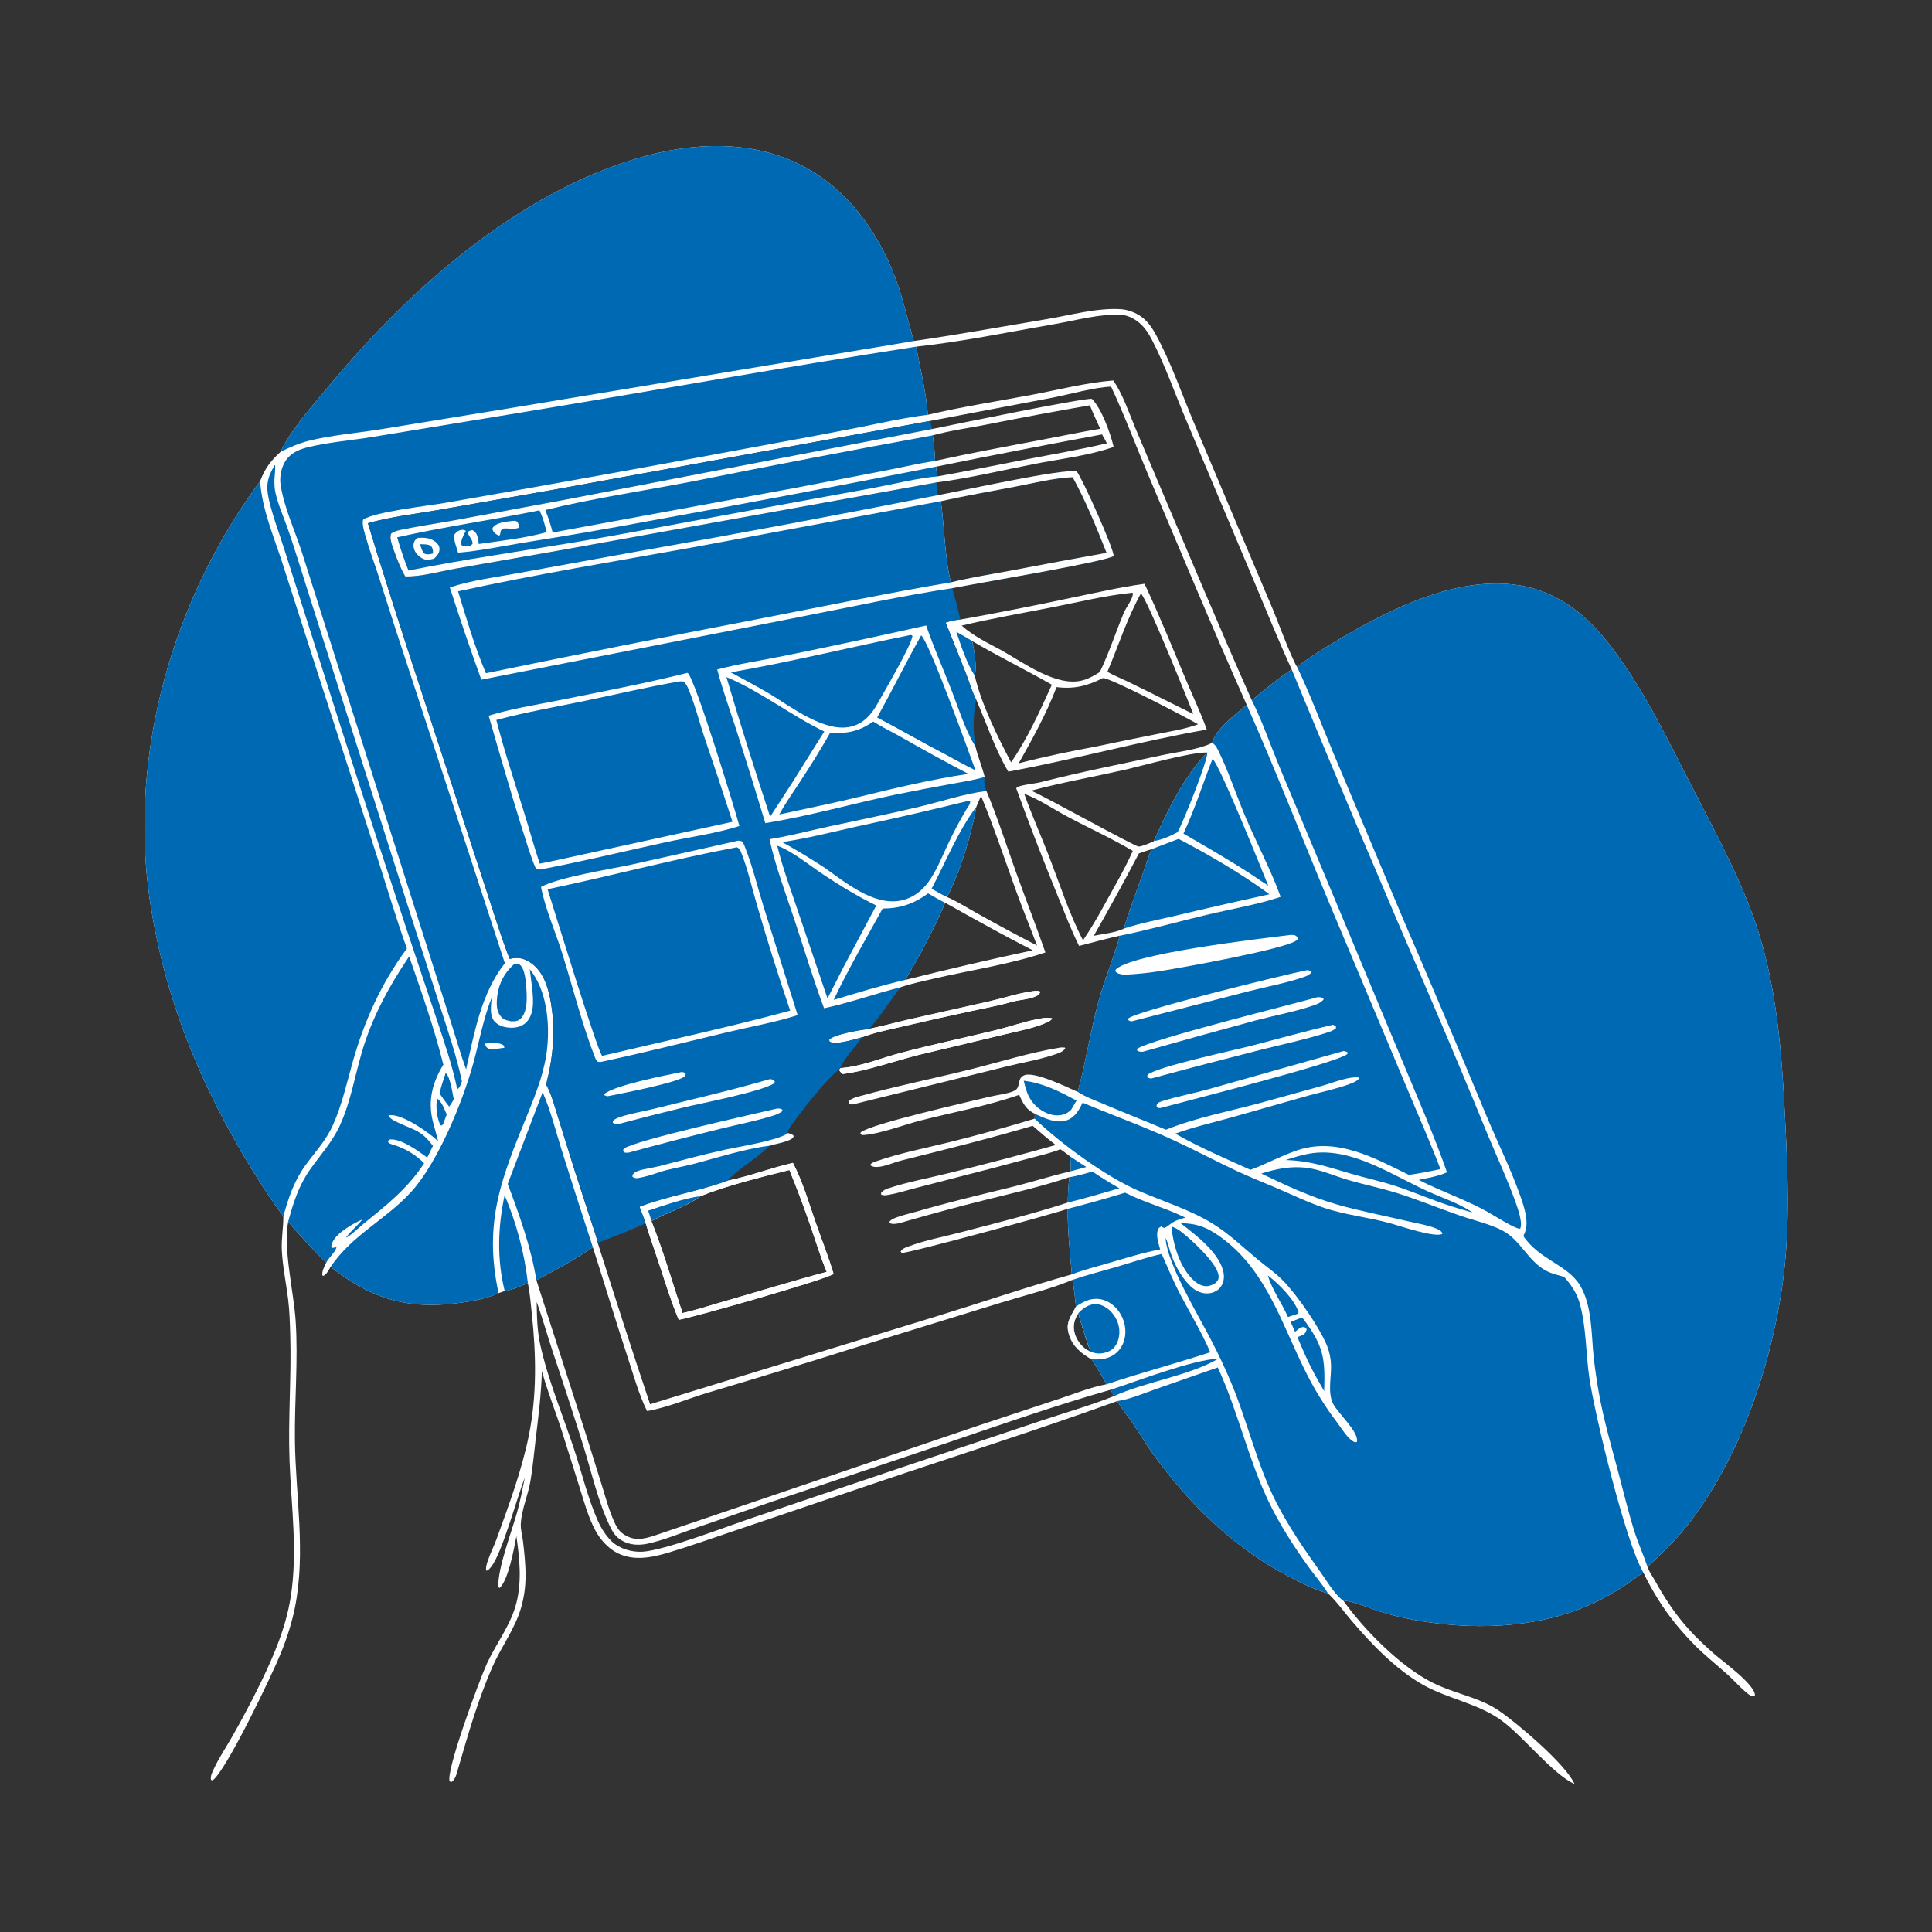 <?xml version="1.0" encoding="utf-8" ?>
<svg xmlns="http://www.w3.org/2000/svg" xmlns:xlink="http://www.w3.org/1999/xlink" width="1024" height="1024">
	<rect width="100%" height="100%" fill="#333333" stroke="none"/>
	<path fill="white" d="M148.68 239.527Q149.189 238.399 149.773 237.308C156.237 225.228 166.503 214.017 175.262 203.514C217.14 153.299 273.655 102.97 337.603 83.961C366.878 75.259 399.384 73.683 426.932 88.765C451.328 102.121 467.475 126.088 476.214 151.997C479.387 161.403 481.532 171.226 484.336 180.763C507.958 177.337 531.528 173.052 555.071 169.097C567.472 167.013 581.588 163.063 594.122 163.888C597.911 164.137 601.965 165.696 605.021 167.931C609.074 170.896 611.616 175.308 613.885 179.683C621.495 194.357 626.973 210.328 633.428 225.548L674.596 322.877C676.964 328.484 684.762 349.549 687.495 353.498C695.027 347.599 703.503 342.5 711.747 337.66C738.165 322.148 770.965 306.167 802.355 309.82C823.409 312.27 839.53 324.403 852.346 340.702C869.5 362.519 882.027 388.096 894.587 412.722C906.337 435.761 919.081 458.833 928.247 483.051C941.834 518.954 944.382 557.693 946.277 595.683C947.616 622.514 948.655 649.413 945.347 676.146C939.692 721.837 922.388 773.505 893.303 809.78C887.24 817.342 880.174 823.795 873.216 830.495C873.275 830.671 873.326 830.85 873.393 831.022C874.297 833.331 875.898 835.516 877.106 837.688C882.388 847.184 887.997 855.742 895.337 863.822C899.462 868.363 903.954 872.538 908.548 876.597C912.805 880.359 930.398 892.98 930.146 898.607L929.555 899.13C928.19 898.994 927.338 898.447 926.285 897.619C922.57 894.698 919.361 890.929 915.852 887.736C910.049 882.458 903.817 877.574 898.285 872.011Q893.114 866.764 888.441 861.07C881.455 852.569 875.783 843.303 870.971 833.426C862.778 839.482 854.468 845.03 845.222 849.401C817.664 862.43 785.434 864.093 755.632 859.606C747.513 858.383 739.606 856.711 731.767 854.24C725.389 852.23 718.557 849.097 711.92 848.273C723.004 863.86 742.356 883.468 759.455 891.945C767.399 895.884 775.968 898.031 784.167 901.315C787.775 902.76 791.155 904.462 794.376 906.646C804.316 913.387 830.115 935.324 834.555 945.601C822.979 940.273 807.744 920.764 796.246 912.197C783.511 902.709 767.262 900.527 753.636 892.646C739.393 884.408 726.94 871.434 716.325 858.968C712.38 854.334 708.702 849.111 704.291 844.913C704.172 844.799 704.05 844.689 703.93 844.576C696.432 842.412 689.273 838.799 682.377 835.182C653.361 819.963 629.513 796.315 610.55 769.84C607.234 765.21 604.349 760.355 601.214 755.612C598.307 751.214 594.859 747.15 592.18 742.61C549.701 757.97 506.582 771.599 463.791 786.074L388.817 811.488C377.491 815.278 366.198 819.322 354.768 822.772C345.515 825.564 335.364 827.715 326.409 822.688C321.896 820.154 318.074 815.813 315.618 811.284C311.722 804.099 309.534 795.777 307.08 788.003L297.92 758.944C294.506 748.218 290.173 737.581 287.223 726.758C286.867 738.764 285.394 750.472 283.969 762.382C283.08 769.807 282.419 777.365 281.185 784.738C279.905 792.389 276.525 799.748 276.038 807.52C275.842 810.633 276.844 813.891 277.208 816.982C277.922 823.046 278.604 829.443 278.547 835.549Q278.536 839.82 277.923 844.047Q277.311 848.274 276.11 852.373C272.835 863.496 265.606 872.939 260.978 883.487C253.352 900.87 248.178 918.98 242.889 937.157C242.207 939.5 241.469 943.266 239.208 944.519L238.357 944.189C236.024 939.169 254.294 889.905 258.085 881.705C263.049 870.969 270.758 861.254 273.684 849.673C276.64 837.971 275.407 825.997 273.684 814.229C272.556 820.306 269.361 838.023 264.683 841.696L264.147 841.059C263.611 831.624 271.292 811.543 274.031 801.693C275.73 795.584 276.946 789.376 278.176 783.16C273.957 793.788 266.179 823.161 260.31 830.451C259.56 831.381 258.898 832.388 257.686 832.49C257.402 830.793 257.88 829.243 258.406 827.626C259.744 823.511 261.749 819.707 263.218 815.65C269.662 797.858 276.44 779.713 280.237 761.137C284.641 739.593 284.18 717.692 281.834 695.922C281.269 690.682 280.881 685.289 279.796 680.136C275.856 681.663 271.699 683.618 267.51 684.263L264.248 685.391C257.203 688.663 248.78 689.942 241.136 690.856C214.624 694.029 195.88 687.679 175.223 671.455C174.285 673.049 173.033 675.684 171.19 676.293L170.761 675.58C170.853 673.166 171.887 671.35 172.923 669.226C165.801 662.337 159.268 655.043 152.733 647.607C149.98 661.735 155.723 684.861 156.718 700.218C158.076 721.184 156.076 742.333 156.317 763.322C156.657 792.868 162.178 822.512 156.353 851.866C154.722 860.081 152.071 868.261 148.939 876.034C144.332 887.469 119.676 938.942 112.685 943.63L111.834 943.37C111.513 941.809 112.019 940.533 112.629 939.109C115.341 932.785 119.537 926.63 122.96 920.634Q131.05 906.445 138.225 891.772C145.246 877.315 151.523 862.554 154.06 846.575C157.866 822.613 154.377 798.508 153.47 774.489C152.629 752.207 154.5 729.915 153.839 707.67C153.647 701.216 153.479 694.695 152.67 688.284C151.598 679.785 149.78 671.082 149.367 662.538C149.085 656.717 150.142 650.993 150.194 645.261C150.195 645.072 150.182 644.884 150.177 644.695C140.085 630.989 131.301 616.663 123.029 601.79C101.231 562.593 86.135 522.019 79.49 477.565C67.915 400.133 91.496 317.605 137.864 255.041C140.454 248.221 143.354 244.433 148.68 239.527ZM456.999 549.707C453.345 550.722 449.62 551.858 445.866 552.411C443.804 552.715 441.413 553.25 439.634 551.919L439.535 551.057C442.074 548.125 456.585 545.889 460.815 545.282C467.851 543.835 474.826 541.901 481.835 540.295L524.364 530.736C531.94 529.011 539.756 526.381 547.42 525.346C548.809 525.158 550.172 524.921 551.422 525.628C550.875 526.934 550.239 527.526 548.926 528.099C545.167 529.74 540.631 529.814 536.668 530.928C529.433 532.963 522.092 534.297 514.749 535.885Q495.86 539.938 477.048 544.337C470.457 545.918 463.332 547.293 456.999 549.707ZM568.092 675.438C567.108 663.848 565.772 652.342 565.919 640.693C558.761 643.288 480.611 664.562 477.869 664.091L477.359 663.343C478.136 661.919 479.373 661.46 480.838 660.898C489.97 657.393 499.827 655.585 509.28 653.119C528.109 648.208 547.456 643.402 565.941 637.383C566.02 632.971 566.198 628.289 566.843 623.927C552.004 628.92 536.588 632.419 521.403 636.202C507.625 639.635 494.014 643.331 480.372 647.247C478.028 647.92 473.756 649.47 471.551 648.246L471.501 647.401C472.547 646.166 474.404 645.523 475.89 644.998C479.407 643.757 483.097 642.96 486.676 641.918C502.511 637.306 518.653 633.449 534.679 629.548C545.686 626.868 556.497 623.394 567.52 620.791C567.556 618.06 567.56 615.549 567.02 612.856C565.518 611.505 563.663 610.341 562.034 609.13C556.586 611.276 550.614 612.567 544.959 614.111Q527.865 618.767 510.691 623.118L484.981 629.775C480.388 630.967 475.65 632.498 470.976 633.273C469.446 633.526 468.462 633.728 466.999 633.176L467.036 632.167C468.19 630.81 469.468 630.299 471.144 629.744C481.061 626.456 491.898 624.494 502.063 621.962Q530.951 614.925 559.573 606.871C555.347 603.618 551.328 600.224 547.335 596.694C524.327 603.491 500.966 609.273 477.697 615.107C473.759 616.095 468.497 618.548 464.562 618.538C463.34 618.534 462.073 618.315 461.186 617.468C461.894 616.278 463.337 615.882 464.581 615.452C477.082 611.133 490.471 608.512 503.308 605.356Q526.009 599.722 548.385 592.91L548.452 590.31C543.81 588.104 542.173 584.766 540.195 580.279C523.362 586.187 505.26 589.427 487.989 593.867C479.13 596.144 466.893 600.855 458.156 601.55C457.068 601.637 456.883 601.719 456.018 601.007L456.188 600.178C461.725 595.583 514.076 583.863 524.536 581.279C527.784 580.477 535.179 579.569 537.814 578.014C539.417 577.068 539.635 576.023 540.02 574.313C540.102 573.95 540.319 572.899 540.438 572.522C540.84 571.246 541.535 570.543 542.742 569.971C547.943 567.507 566.132 576.516 571.211 578.724C575.541 562.766 578.029 546.271 582.365 530.272C585.515 518.649 590.401 507.619 593.495 495.935C609.195 492.786 624.546 488.408 640.113 484.728C653.088 481.66 666.031 479.56 678.722 475.321C673.536 460.974 666.269 447.44 660.279 433.425C655.184 421.506 651.22 408.935 645.438 397.334C644.622 395.698 643.921 394.711 642.398 393.694C645.011 385.656 654.674 378.928 660.802 373.62C642.775 333.264 625.792 292.276 608.526 251.58C601.946 236.071 596.042 220.176 588.906 204.926C580.13 205.261 566.985 208.994 557.98 210.749L493.025 223.1L294.549 259.369L231.608 270.422C219.539 272.499 206.763 273.956 195.003 277.298C209.087 323.882 224.65 370.149 239.669 416.449L258.617 474.512C262.328 485.754 265.809 497.2 270.108 508.231C274.406 507.317 277.129 507.616 280.948 510.073C287.431 514.246 290.179 522.04 291.589 529.25C294.631 544.819 293.379 559.547 289.477 574.834C292.444 580.211 294.101 586.863 295.937 592.703L304.764 621.008L312.615 645.217C314.048 649.625 315.832 654.215 316.791 658.742C325.869 687.3 335.016 715.875 344.561 744.279L496.727 697.578C520.496 690.278 544.165 682.133 568.092 675.438ZM359.751 699.522C355.749 690.002 352.712 680.103 349.49 670.299C347.095 663.011 344.464 655.777 342.256 648.433C341.255 645.459 340.103 642.543 338.969 639.618C354.054 633.842 370.411 631.449 385.491 625.826C397.201 623.467 408.57 619.04 420.258 616.36C425.5 626.383 428.719 637.647 432.45 648.3C435.573 657.219 439.147 666.162 441.813 675.217C437.611 678.2 368.084 698.106 359.751 699.522ZM444.714 567.065L445.408 566.101C445.592 566.091 445.775 566.083 445.958 566.069C456.31 565.301 467.134 560.761 477.179 558.107C493.837 553.707 510.7 550.106 527.449 546.079C534.574 544.366 541.998 541.76 549.031 540.329C551.584 539.809 555.158 538.996 557.672 539.761C557.171 541.017 555.099 541.801 553.883 542.321C547.522 545.039 539.902 546.396 533.195 548.06L487.39 558.999C475.227 562.013 458.522 567.849 446.656 569.234C445.794 568.548 445.285 568.009 444.714 567.065ZM345.246 647.171C351.556 663.035 356.375 679.749 361.749 695.961C369.095 694.304 376.366 691.896 383.614 689.819C401.794 684.61 419.905 678.983 438.177 674.12C435.052 666.768 432.721 658.88 430.093 651.326Q424.708 635.558 418.409 620.132C403.578 623.829 385.387 628.336 371.386 633.925C363.417 639.752 353.847 642.461 345.246 647.171ZM568.425 678.348C557.404 683.049 542.088 686.878 530.459 690.457L455.765 713.49Q415.334 726.244 374.692 738.308C364.303 741.425 353.592 746.114 342.928 747.884C338.556 738.965 335.79 728.85 332.686 719.41C326.313 700.024 320.43 680.493 314.222 661.056C304.665 667.665 294.557 673.098 284.289 678.509L311.088 761.931L319.146 787.745C321.196 794.37 323.001 801.264 326.001 807.534C327.486 810.635 328.95 812.431 332.052 814.082C337.738 817.106 343.105 815.145 348.797 813.246L517.546 755.925L561.402 741.402C569.513 738.729 578.068 735.245 586.46 733.7C584.157 729.164 581.203 724.825 578.575 720.458C573.264 717.503 568.569 713.646 566.652 707.626C564.641 701.313 567.1 698.515 569.873 693.29L570.273 692.525C569.769 687.776 569.286 683.049 568.425 678.348ZM571.523 696.042C569.427 699.342 568.578 702.553 569.539 706.435C570.402 709.919 572.985 713.562 576.069 715.421C576.683 715.791 577.326 716.112 577.97 716.428Q574.412 706.341 571.523 696.042ZM491.781 219.859C509.979 215.553 528.552 212.716 546.926 209.249C561.133 206.569 575.632 202.838 590.058 201.666C595.129 209.021 598.065 217.995 601.472 226.221L612.771 252.964C629.542 292.414 646.112 332.114 663.515 371.281C668.605 366.618 678.848 358.681 684.607 354.772C677.718 339.805 671.565 324.484 665.176 309.3L629.115 223.675C623.153 209.722 617.553 193.603 610.666 180.343C608.86 176.868 606.771 173.525 603.722 170.998C601.117 168.837 597.607 167.05 594.179 166.843C583.401 166.191 570.022 169.85 559.291 171.712C534.868 175.949 510.228 181.093 485.59 183.74C487.768 195.511 490.889 207.949 491.781 219.859ZM590.455 739.95L588.671 736.596C559.631 744.832 531.109 754.886 502.525 764.564L410.106 795.585L368.047 810.08C359.898 812.909 351.686 816.357 343.248 818.174C338.736 819.145 334.069 818.976 329.958 816.703C326.433 814.754 324.917 812.366 323.212 808.824C317.019 795.962 313.665 780.797 309.436 767.159Q301.481 741.783 293.001 716.577C290.103 707.731 287.562 698.742 284.447 689.972C284.555 697.654 284.687 705.281 286.359 712.82C290.47 731.347 298.132 749.708 304.139 767.71C308.338 780.295 311.459 793.914 316.859 806.018C318.654 810.042 321.082 813.954 324.287 817.011C328.385 820.92 335.042 822.798 340.607 822.432C352.395 821.656 384.03 809.507 396.74 805.175L479.649 777.174L553.222 752.54C565.673 748.382 578.259 744.855 590.455 739.95Z"/>
	<path fill="white" d="M562.18 555.183L564.337 555.188L564.598 555.763C563.051 557.733 560.537 558.405 558.235 559.162C549.88 561.91 540.938 563.319 532.408 565.499L451.61 585.459L450.258 585.09L449.719 584.066L450.219 583.211C451.837 582.084 453.624 581.564 455.506 581.041C474.731 575.699 494.545 571.681 513.928 566.875C529.895 562.916 545.939 557.786 562.18 555.183Z"/>
	<path fill="white" d="M509.075 328.361Q538.757 323.05 568.244 316.749C580.966 314.138 593.744 311.169 606.62 309.426C614.429 325.983 621.278 342.888 628.339 359.767C632.067 368.68 636.391 377.594 639.598 386.691C604.328 392.875 569.621 402.472 534.419 408.979C527.183 396.81 523.078 383.668 517.393 370.833C515.259 366.762 513.837 361.735 512.158 357.423Q506.765 343.651 501.2 329.948C503.876 329.16 506.276 328.553 509.075 328.361ZM509.684 331.587C515.791 337.017 523.386 340.735 530.568 344.547C542.313 351.142 560.225 364.442 573.992 360.552C577.29 359.621 580.087 357.998 582.95 356.181C587.878 345.89 591.335 335.085 595.735 324.604C596.879 321.879 600.726 317.142 600.429 314.284C599.479 314.173 599.824 314.081 599.36 314.247C585.589 315.691 571.748 319.084 558.168 321.772C542.041 324.964 525.669 327.755 509.684 331.587ZM604.71 314.532C597.352 327.776 592.82 342.175 586.939 356.077C590.401 358.048 594.143 359.517 597.729 361.253Q609.319 366.872 620.822 372.668C624.692 374.589 628.54 376.618 632.478 378.393C629.02 369.751 608.393 318.373 604.71 314.532ZM516.679 358.211C520.005 373 528.809 390.579 535.883 404.066C544.74 391.22 551.053 377.053 557.508 362.913C543.547 355.008 529.12 347.886 515.281 339.778C516.435 345.208 517.825 352.762 516.679 358.211ZM635.014 383.875C629.152 380.46 588.331 359.127 584.648 359.415C584.489 359.427 584.342 359.504 584.189 359.548C576.175 363.631 569.033 365.328 559.99 364.179C554.613 378.305 547.315 391.443 539.915 404.584C553.346 401.059 567.45 398.164 581.108 395.63Q597.371 392.19 613.681 388.978C620.627 387.566 628.38 386.374 635.014 383.875Z"/>
	<path fill="#0069B4" d="M506.862 334.873C509.728 336.42 512.505 338.076 515.281 339.778C516.435 345.208 517.825 352.762 516.679 358.211C512.279 351.358 509.488 342.578 506.862 334.873Z"/>
	<path fill="white" d="M385.491 625.826C397.201 623.467 408.57 619.04 420.258 616.36C425.5 626.383 428.719 637.647 432.45 648.3C435.573 657.219 439.147 666.162 441.813 675.217C437.611 678.2 368.084 698.106 359.751 699.522C355.749 690.002 352.712 680.103 349.49 670.299C347.095 663.011 344.464 655.777 342.256 648.433C341.255 645.459 340.103 642.543 338.969 639.618C354.054 633.842 370.411 631.449 385.491 625.826ZM371.386 633.925C363.417 639.752 353.847 642.461 345.246 647.171C351.556 663.035 356.375 679.749 361.749 695.961C369.095 694.304 376.366 691.896 383.614 689.819C401.794 684.61 419.905 678.983 438.177 674.12C435.052 666.768 432.721 658.88 430.093 651.326Q424.708 635.558 418.409 620.132C403.578 623.829 385.387 628.336 371.386 633.925Z"/>
	<path fill="#0069B4" d="M343.525 641.672C352.42 638.703 362.105 635.312 371.386 633.925C363.417 639.752 353.847 642.461 345.246 647.171C344.85 645.329 344.105 643.471 343.525 641.672Z"/>
	<path fill="white" d="M445.408 566.101C445.592 566.091 445.775 566.083 445.958 566.069C456.31 565.301 467.134 560.761 477.179 558.107C493.837 553.707 510.7 550.106 527.449 546.079C534.574 544.366 541.998 541.76 549.031 540.329C551.584 539.809 555.158 538.996 557.672 539.761C557.171 541.017 555.099 541.801 553.883 542.321C547.522 545.039 539.902 546.396 533.195 548.06L487.39 558.999C475.227 562.013 458.522 567.849 446.656 569.234C445.794 568.548 445.285 568.009 444.714 567.065L445.408 566.101Z"/>
	<path fill="white" d="M460.815 545.282C467.851 543.835 474.826 541.901 481.835 540.295L524.364 530.736C531.94 529.011 539.756 526.381 547.42 525.346C548.809 525.158 550.172 524.921 551.422 525.628C550.875 526.934 550.239 527.526 548.926 528.099C545.167 529.74 540.631 529.814 536.668 530.928C529.433 532.963 522.092 534.297 514.749 535.885Q495.86 539.938 477.048 544.337C470.457 545.918 463.332 547.293 456.999 549.707C453.345 550.722 449.62 551.858 445.866 552.411C443.804 552.715 441.413 553.25 439.634 551.919L439.535 551.057C442.074 548.125 456.585 545.889 460.815 545.282Z"/>
	<path fill="#0069B4" d="M494.096 227.382C503.099 225.519 574.195 210.831 578.699 211.411C583.719 216.157 588.789 230.25 590.253 236.906C576.661 241.609 562.067 243.202 547.997 245.96C530.874 249.316 513.611 253.494 496.307 255.701C496.474 257.98 496.556 260.236 497.163 262.45C508.465 260.417 563.337 248.203 570.655 249.851C573.625 253.454 590.538 291.226 590.228 294.681C586.273 297.71 515.646 309.502 504.748 311.738C506.315 317.261 507.669 322.797 509.075 328.361C506.276 328.553 503.876 329.16 501.2 329.948Q506.765 343.651 512.158 357.423C513.837 361.735 515.259 366.762 517.393 370.833Q516.772 373.899 516.435 377.008Q516.097 380.118 516.046 383.245Q515.995 386.373 516.231 389.492Q516.467 392.611 516.988 395.695C518.313 401.159 520.506 406.341 521.891 411.788C521.51 414.543 521.89 416.635 522.812 419.229C528.677 433.156 533.235 447.489 538.304 461.71C543.442 476.125 549.043 490.386 554.084 504.829C535.146 511.152 514.678 514.118 495.22 518.64C489.225 520.033 483.06 521.286 477.238 523.284C471.829 530.57 466.667 538.361 460.815 545.282C456.585 545.889 442.074 548.125 439.535 551.057L439.634 551.919C441.413 553.25 443.804 552.715 445.866 552.411C449.62 551.858 453.345 550.722 456.999 549.707C453.259 554.991 447.933 560.136 445.408 566.101L444.714 567.065C439.877 569.472 420.644 593.828 417.631 599.35L417.624 600.572C419.008 600.982 419.795 600.987 420.72 602.125C420.192 603.354 419.557 603.715 418.331 604.253C414.976 605.726 411.24 606.212 407.758 607.279C401.126 614.317 392.233 618.631 385.491 625.826C370.411 631.449 354.054 633.842 338.969 639.618C340.103 642.543 341.255 645.459 342.256 648.433C333.83 652.119 325.401 655.5 316.791 658.742C315.832 654.215 314.048 649.625 312.615 645.217L304.764 621.008L295.937 592.703C294.101 586.863 292.444 580.211 289.477 574.834C293.379 559.547 294.631 544.819 291.589 529.25C290.179 522.04 287.431 514.246 280.948 510.073C277.129 507.616 274.406 507.317 270.108 508.231C265.809 497.2 262.328 485.754 258.617 474.512L239.669 416.449C224.65 370.149 209.087 323.882 195.003 277.298C206.763 273.956 219.539 272.499 231.608 270.422L294.549 259.369L493.025 223.1L494.096 227.382ZM586.522 293.024C581.087 279.361 575.629 265.785 568.518 252.895C558.277 253.408 548.031 256.011 537.98 257.946C524.893 260.464 511.702 262.719 498.699 265.628C500.464 278.762 500.845 296.368 503.959 308.654C514.71 306.031 525.734 304.302 536.612 302.281Q561.537 297.487 586.522 293.024ZM522.812 419.229C511.009 420.71 499.259 424.703 487.691 427.483C471.615 431.346 455.33 434.583 439.167 438.083C428.821 440.324 418.28 443.138 407.846 444.782C411.043 459.465 416.396 473.382 421.102 487.618C426.267 503.24 431.001 518.976 436.76 534.398C450.379 531.496 463.703 526.709 477.238 523.284C483.06 521.286 489.225 520.033 495.22 518.64C514.678 514.118 535.146 511.152 554.084 504.829C549.043 490.386 543.442 476.125 538.304 461.71C533.235 447.489 528.677 433.156 522.812 419.229ZM214.81 305.519C223.311 305.705 232.821 302.88 241.229 301.416L296.501 291.718L496.307 255.701C513.611 253.494 530.874 249.316 547.997 245.96C562.067 243.202 576.661 241.609 590.253 236.906C588.789 230.25 583.719 216.157 578.699 211.411C574.195 210.831 503.099 225.519 494.096 227.382L298.452 265.05L239.951 275.915C230.87 277.567 221.626 278.879 212.605 280.789C210.73 281.186 208.993 281.623 207.391 282.712C206.25 285.122 207.909 289.224 208.755 291.633C210.403 296.32 212.295 301.22 214.81 305.519Z"/>
	<path fill="white" d="M497.163 262.45C508.465 260.417 563.337 248.203 570.655 249.851C573.625 253.454 590.538 291.226 590.228 294.681C586.273 297.71 515.646 309.502 504.748 311.738C478.151 315.768 451.707 321.555 425.306 326.719L255.106 360.24Q246.304 335.946 238.426 311.336C250.198 307.461 263.126 305.886 275.298 303.634L338.044 292.228Q417.759 278.168 497.163 262.45ZM503.959 308.654C514.71 306.031 525.734 304.302 536.612 302.281Q561.537 297.487 586.522 293.024C581.087 279.361 575.629 265.785 568.518 252.895C558.277 253.408 548.031 256.011 537.98 257.946C524.893 260.464 511.702 262.719 498.699 265.628C500.464 278.762 500.845 296.368 503.959 308.654Z"/>
	<path fill="#0069B4" d="M242.785 313.407C284.091 304.393 325.896 297.513 367.508 290.045L498.699 265.628C500.464 278.762 500.845 296.368 503.959 308.654C471.013 314.212 438.154 321.049 405.347 327.4Q331.356 341.633 257.552 356.813C251.543 342.749 247.283 328.003 242.785 313.407Z"/>
	<path fill="white" d="M407.846 444.782C418.28 443.138 428.821 440.324 439.167 438.083C455.33 434.583 471.615 431.346 487.691 427.483C499.259 424.703 511.009 420.71 522.812 419.229C528.677 433.156 533.235 447.489 538.304 461.71C543.442 476.125 549.043 490.386 554.084 504.829C535.146 511.152 514.678 514.118 495.22 518.64C489.225 520.033 483.06 521.286 477.238 523.284C463.703 526.709 450.379 531.496 436.76 534.398C431.001 518.976 426.267 503.24 421.102 487.618C416.396 473.382 411.043 459.465 407.846 444.782ZM501.924 475.43C507.508 477.864 512.94 481.347 518.282 484.3Q533.811 492.998 549.635 501.149C545.997 491.479 542.068 481.944 538.552 472.223C532.484 455.447 526.808 438.4 520.005 421.907C519.053 423.744 518.297 425.676 517.5 427.583C515.14 441.367 508.661 463.216 501.924 475.43ZM479.756 519.388Q513.419 510.927 547.366 503.685C531.701 495.693 516.304 487.054 500.955 478.47C495.711 491.128 486.915 507.72 479.756 519.388Z"/>
	<path fill="#0069B4" d="M512.823 424.573L514.199 424.631C514.454 426.054 513.001 427.695 512.246 428.949C508.524 435.133 505.255 441.411 502.198 447.947C499.362 454.012 496.84 460.289 493.16 465.914C489.369 471.709 484.108 476.062 477.15 477.367C462.897 480.039 447.893 467.582 436.943 459.847C429.612 455.08 422.238 450.566 414.584 446.335C427.862 444.396 441.044 440.975 454.148 438.074Q483.587 431.764 512.823 424.573Z"/>
	<path fill="#0069B4" d="M411.954 448.231C420.029 451.177 428.969 458.606 436.207 463.425C445.353 469.513 454.571 475.097 464.44 479.94L447.476 511.828L438.59 529.187L422.521 481.693C418.798 470.612 414.687 459.609 411.954 448.231Z"/>
	<path fill="#0069B4" d="M491.905 473.516C494.875 475.299 497.844 476.945 500.955 478.47C495.711 491.128 486.915 507.72 479.756 519.388C467.011 522.295 454.401 526.204 441.883 529.955C449.637 513.492 459.062 497.485 467.821 481.529C477.18 481.542 484.417 479.015 491.905 473.516Z"/>
	<path fill="#0069B4" d="M517.5 427.583C515.14 441.367 508.661 463.216 501.924 475.43C499.109 474.18 496.451 472.546 493.771 471.031C501.348 456.654 507.727 440.598 517.5 427.583Z"/>
	<path fill="white" d="M494.096 227.382C503.099 225.519 574.195 210.831 578.699 211.411C583.719 216.157 588.789 230.25 590.253 236.906C576.661 241.609 562.067 243.202 547.997 245.96C530.874 249.316 513.611 253.494 496.307 255.701L296.501 291.718L241.229 301.416C232.821 302.88 223.311 305.705 214.81 305.519C212.295 301.22 210.403 296.32 208.755 291.633C207.909 289.224 206.25 285.122 207.391 282.712C208.993 281.623 210.73 281.186 212.605 280.789C221.626 278.879 230.87 277.567 239.951 275.915L298.452 265.05L494.096 227.382ZM494.353 230.757C494.867 235.237 495.58 239.791 495.568 244.304C514.069 240.214 532.612 236.787 551.227 233.278C561.862 231.274 572.467 229.008 583.147 227.262C581.261 223.148 579.292 219.053 577.671 214.827Q549.908 219.651 522.271 225.15C513.053 226.952 503.392 228.249 494.353 230.757ZM496.728 252.528C511.44 249.961 526.108 246.885 540.779 244.077C556.085 241.148 571.436 238.477 586.632 235.006C585.926 233.344 584.989 231.814 584.083 230.255Q540.024 238.452 496.1 247.345L496.728 252.528Z"/>
	<path fill="#0069B4" d="M289.035 270.292C314.515 264.078 340.536 260.237 366.279 255.303Q430.209 242.469 494.353 230.757C494.867 235.237 495.58 239.791 495.568 244.304C487.299 245.528 479.019 247.495 470.808 249.096L421.389 258.614L292.923 282.219C291.89 278.119 290.534 274.243 289.035 270.292Z"/>
	<path fill="#0069B4" d="M242.803 292.934C254.496 291.959 266.132 289.467 277.712 287.575Q310.962 282.337 344.047 276.137Q420.189 262.348 496.1 247.345L496.728 252.528C486.999 253.252 472.607 256.814 462.384 258.691L388.049 272.281C360.196 277.367 332.358 282.782 304.434 287.443C275.106 292.338 245.644 296.508 216.495 302.404Q213.068 293.745 210.513 284.79C235.49 279.151 260.859 275.591 285.938 270.48C287.71 274.256 288.794 278.003 289.722 282.058C278.271 285.263 265.541 286.605 253.764 288.312C253.655 287.148 253.506 286.045 253.214 284.91C252.728 283.025 252.197 282.013 250.509 281.004C249.226 281.12 249.031 281.142 248.004 281.904C248.083 284.303 250.601 285.677 250.458 288.179C249.898 288.777 249.746 289.133 248.92 289.347C247.23 289.785 246.086 289.789 244.618 288.902C243.927 286.673 245.69 283.679 246.689 281.744C246.758 281.611 246.831 281.48 246.902 281.348C246.218 281.013 245.971 280.787 245.168 280.826C243.212 280.922 242.105 281.772 240.889 283.212C240.208 285.992 242.015 290.107 242.803 292.934Z"/>
	<path fill="white" d="M221.528 285.054C225.044 284.902 227.916 284.968 230.846 287.215C232.074 288.157 232.939 289.386 232.942 290.999C232.945 293.226 231.586 294.596 230.101 296.058C228.743 296.427 227.402 296.773 225.983 296.645C223.88 296.456 221.689 294.653 220.483 292.998C219.417 291.534 218.871 289.63 219.334 287.844C219.706 286.404 220.322 285.828 221.528 285.054Z"/>
	<path fill="#0069B4" d="M222.627 288.439C224.671 288.502 226.733 288.303 228.518 289.421C229.523 290.948 229.434 291.569 229.539 293.356C227.922 293.677 226.613 294.144 225.026 293.431C223.652 292.212 223.207 290.144 222.627 288.439Z"/>
	<path fill="white" d="M270.784 276.186C272.1 276.017 272.985 275.818 274.205 276.498C274.788 277.771 275.188 278.238 274.975 279.646C273.129 280.783 268.912 279.796 266.561 280.168C265.182 281.16 265.377 281.553 265.066 283.17L265.035 283.47L264.536 283.861C263.915 283.613 263.572 283.504 262.976 283.119C261.801 282.361 261.288 281.541 260.948 280.252C261.16 279.787 261.281 279.435 261.665 279.049C263.7 277.006 268.015 276.487 270.784 276.186Z"/>
	<path fill="white" d="M380.128 354.846C391.604 351.797 403.599 350.061 415.237 347.687Q453.146 339.984 490.89 331.51C494.742 342.742 499.563 353.722 503.914 364.778C507.785 374.617 511.469 386.848 516.988 395.695C518.313 401.159 520.506 406.341 521.891 411.788C516.369 413.485 510.344 414.348 504.662 415.411Q489.542 418.144 474.484 421.196C451.416 426.04 428.952 432.525 405.617 436.279Q398.247 411.714 390.406 387.296C386.93 376.516 383.027 365.797 380.128 354.846Z"/>
	<path fill="#0069B4" d="M482.217 336.626C483.275 336.571 482.808 336.419 483.626 337.064C483.041 342.157 468.327 367.172 465.058 373.012C461.896 378.66 457.787 383.395 451.272 385.058C437.4 388.6 419.581 374.851 408.142 367.887C401.316 363.84 394.285 360.139 387.313 356.354C419.133 350.819 450.573 343.053 482.217 336.626Z"/>
	<path fill="#0069B4" d="M462.808 382.446C467.505 385.371 472.62 387.846 477.454 390.567Q495.149 400.713 513.224 410.167C493.743 413.079 474.498 417.636 455.385 422.343C441.36 425.769 427.133 428.594 413.028 431.689C416.314 425.678 420.334 420.013 424.08 414.28C429.631 405.783 434.972 397.289 439.964 388.447C448.914 388.913 455.321 387.708 462.808 382.446Z"/>
	<path fill="#0069B4" d="M385.028 358.874C403.191 366.466 419.102 379.153 436.886 387.717L419.942 414.774L408.186 432.904C400.173 408.386 392.274 383.629 385.028 358.874Z"/>
	<path fill="#0069B4" d="M488.25 336.758C492.661 340.53 513.762 399.403 517.023 408.313C511.563 405.63 506.24 402.647 500.885 399.762C488.787 393.488 476.986 386.632 464.919 380.286C472.894 365.882 480.199 351.125 488.25 336.758Z"/>
	<path fill="white" d="M417.624 600.572C419.008 600.982 419.795 600.987 420.72 602.125C420.192 603.354 419.557 603.715 418.331 604.253C414.976 605.726 411.24 606.212 407.758 607.279C394.382 608.938 379.859 613.736 366.761 617.115C360.986 618.604 354.373 619.547 348.81 621.513C345.626 622.639 341.595 623.836 338.261 624.374C336.915 624.591 336.259 624.42 335.174 623.663L335.283 622.615C336.118 621.678 336.893 621.062 338.075 620.646C341.558 619.421 345.719 619.038 349.36 618.1C361.049 615.088 372.72 611.86 384.52 609.311C391.678 607.765 411.225 604.649 416.961 601.018C417.186 600.876 417.403 600.721 417.624 600.572Z"/>
	<path fill="white" d="M391.197 445.585C391.748 445.548 392.356 445.71 392.902 445.796C393.865 446.603 394.195 447.307 394.649 448.444C398.749 458.714 401.376 469.713 404.625 480.286L422.765 538.018C410.615 541.935 397.621 544.179 385.189 547.153C362.845 552.498 340.623 558.1 318.149 562.906L316.853 562.743C316.263 562.132 315.826 561.642 315.51 560.84C308.454 542.957 303.647 523.252 297.844 504.84C294.203 493.284 289.073 482.03 286.742 470.125C296.178 464.874 323.211 460.753 334.706 458.252L391.197 445.585Z"/>
	<path fill="#0069B4" d="M390.066 449.153L390.741 449.105C392.078 449.918 392.406 450.757 392.987 452.232C396.465 461.054 398.65 471.088 401.368 480.205Q409.458 508.124 418.815 535.645C385.889 544.579 352.345 551.741 319.14 559.617C316.244 556.005 293.534 481.661 290.225 471.313C323.588 464.326 356.546 455.491 390.066 449.153Z"/>
	<path fill="white" d="M364.434 356.625C368.365 359.52 389.304 428.403 391.905 437.808C379.302 441.816 365.549 443.628 352.606 446.447C330.561 451.25 308.516 456.655 286.356 460.853C285.685 460.804 284.82 460.909 284.255 460.495C281.765 458.67 261.753 388.972 258.99 379.325C270.94 375.625 283.672 373.682 295.937 371.22C318.838 366.624 341.754 362.243 364.434 356.625Z"/>
	<path fill="#0069B4" d="M360.142 361.167C360.909 361.068 361.561 361.144 362.327 361.214C364.004 362.621 364.849 365.08 365.646 367.086C368.577 374.465 370.544 382.288 373.05 389.83Q380.857 412.627 388.242 435.564L291.816 456.611L286.055 457.752C282.898 448.144 280.215 438.378 277.189 428.727C272.275 413.052 267.131 397.504 263.063 381.579C278.598 377.455 294.451 374.706 310.179 371.436C326.791 367.982 343.425 364.041 360.142 361.167Z"/>
	<path fill="white" d="M411.759 587.567C413.178 587.559 413.546 587.443 414.719 588.198L414.414 589.117C413.022 590.195 411.382 590.805 409.715 591.327C400.735 594.141 391.408 595.916 382.278 598.176Q357.631 604.22 333.154 610.919C332.395 611.025 331.839 610.969 331.084 610.886L330.267 609.737L330.576 608.84C336.507 604.348 399.997 590.373 411.759 587.567Z"/>
	<path fill="white" d="M407.741 572.03C407.958 572.013 408.176 571.957 408.392 571.979C409.655 572.107 409.984 572.351 410.673 573.296L410.381 574.113C404.202 578.47 371.087 584.857 362.339 586.971Q344.713 591.231 327.2 595.931C326.042 595.901 325.809 595.703 324.849 595.12L324.792 594.246C326.005 592.873 327.695 592.332 329.4 591.793C335.25 589.945 341.399 588.985 347.348 587.502C367.487 582.485 387.813 577.847 407.741 572.03Z"/>
	<path fill="white" d="M361.47 568.152C362.519 568.36 362.629 568.448 363.411 569.185L363.227 570.267C359.78 573.818 328.142 579.76 322.112 581.013C321.374 580.949 320.989 580.765 320.324 580.463L320.374 579.771C326.107 575.101 353.209 569.845 361.47 568.152Z"/>
	<path fill="#0069B4" d="M687.495 353.498C695.027 347.599 703.503 342.5 711.747 337.66C738.165 322.148 770.965 306.167 802.355 309.82C823.409 312.27 839.53 324.403 852.346 340.702C869.5 362.519 882.027 388.096 894.587 412.722C906.337 435.761 919.081 458.833 928.247 483.051C941.834 518.954 944.382 557.693 946.277 595.683C947.616 622.514 948.655 649.413 945.347 676.146C939.692 721.837 922.388 773.505 893.303 809.78C887.24 817.342 880.174 823.795 873.216 830.495C871.177 824.384 868.476 818.514 866.494 812.358C863.131 801.914 860.631 791.128 857.79 780.53C853.989 766.355 849.879 752.144 847.329 737.678Q845.749 728.687 844.713 719.618C843.396 707.398 843.966 692.072 837.46 681.324C830.724 670.194 815.745 667.675 807.412 655.132C807.739 654.416 808.067 653.71 808.325 652.966C810.336 647.184 807.932 640.072 806.012 634.532C800.965 619.966 793.933 605.999 788.002 591.767Q766.582 540.113 744.396 488.783L706.643 398.975C700.346 383.886 694.531 368.241 687.495 353.498Z"/>
	<path fill="#0069B4" d="M573.789 584.438C590.006 591.236 606.625 597.195 622.586 604.588C633.577 609.678 644.282 615.381 655.246 620.531C662.703 624.034 670.405 626.998 677.957 630.288C685.669 633.648 693.248 637.24 701.215 639.98C713.074 644.06 725.512 645.127 737.486 648.533C742.913 650.077 759.664 655.726 764.114 654.167C764.257 654.116 764.386 654.032 764.522 653.965C764.312 652.935 763.68 652.473 762.798 651.948C758.98 649.678 750.788 648.357 746.289 647.298C733.82 644.362 721.064 641.946 708.748 638.437C694.788 634.46 681.565 628.287 668.518 622.02C676.223 619.554 683.93 618.008 692.047 618.904C699.691 619.747 707.187 623.26 714.546 625.405C723.141 627.911 731.953 629.677 740.496 632.37C751.836 635.945 762.825 640.515 774.059 644.384C781.366 646.901 789.348 648.614 796.227 652.153C806.016 657.189 809.944 668.739 819.813 673.704C822.681 675.146 825.949 675.883 829.02 676.77C832.718 680.95 835.685 685.229 837.23 690.664C840.884 703.526 840.445 717.432 842.433 730.618C845.46 750.696 861.623 817.439 870.971 833.426C862.778 839.482 854.468 845.03 845.222 849.401C817.664 862.43 785.434 864.093 755.632 859.606C747.513 858.383 739.606 856.711 731.767 854.24C725.389 852.23 718.557 849.097 711.92 848.273C711.325 847.992 710.832 847.534 710.353 847.087C706.487 843.476 703.51 838.371 700.453 834.068C691.806 821.894 683.386 809.827 676.556 796.508C666.092 776.104 661.138 753.044 652.121 731.853Q647.379 720.691 641.749 709.949C634.967 696.768 618.531 669.678 617.772 656.166C618.959 658.283 619.51 661.132 620.263 663.472C622.286 669.755 625.694 676.264 630.308 681.045C632.843 683.672 636.042 685.583 639.792 685.543C642.362 685.516 644.853 684.562 646.569 682.604C648.327 680.598 648.943 677.951 648.618 675.338C647.295 664.677 633.753 654.486 625.785 648.364C635.449 648.301 641.485 651.392 648.974 657.178C671.366 674.474 679.433 701.667 691.472 725.97Q695.125 733.443 699.493 740.523Q703.861 747.602 708.902 754.22C711.035 757.058 714.116 762.262 717.238 763.981C718.135 764.475 718.216 764.548 719.211 764.223C720.405 759.062 709.12 749.056 706.586 744.044C703.644 738.226 705.621 730.138 705.488 723.843Q705.438 721.23 704.936 718.665Q704.434 716.099 703.496 713.66C699.601 703.786 687.835 686.942 680.577 679.305C676.252 674.753 671.299 671.433 666.509 667.461C658.602 660.905 651.355 653.82 642.533 648.431C630.248 640.926 616.547 636.831 603.427 631.131C585.888 623.512 562.315 606.277 548.385 592.91L548.452 590.31C553.458 592.656 560.255 595.861 565.785 593.64C569.866 592.002 572.003 588.219 573.789 584.438Z"/>
	<path fill="#0069B4" d="M150.177 644.695C140.085 630.989 131.301 616.663 123.029 601.79C101.231 562.593 86.135 522.019 79.49 477.565C67.915 400.133 91.496 317.605 137.864 255.041C138.933 270.29 145.237 284.584 149.87 299.021L168.073 355.673L199.336 452.438C204.744 469.175 209.743 486.206 215.671 502.757C202.126 521.062 193.068 541.088 186.916 562.95C183.725 574.291 181.198 585.904 176.294 596.675C172.659 604.66 166.754 610.897 161.686 617.927C155.811 626.076 152.821 635.112 150.177 644.695Z"/>
	<path fill="#0069B4" d="M660.802 373.62C677.163 410.519 691.701 448.295 707.407 485.49L745.909 577.178C751.776 591.3 758.036 605.387 763.48 619.671C757.904 620.787 752.336 621.999 746.69 622.709C728.288 613.661 708.55 602.639 687.587 609.678C679.191 612.497 671.17 616.925 662.798 620.031C649.499 614.084 635.549 608.04 622.903 600.857C632.449 597.373 642.429 595.119 652.21 592.394L693.317 580.723C700.79 578.661 708.44 577.147 715.709 574.412C717.514 573.733 719.195 573.07 720.413 571.508L720.002 571.035C717.582 570.879 715.338 571.269 712.992 571.812C708.74 572.795 704.82 574.365 700.654 575.538L668.924 584.322C652.15 588.885 634.087 592.251 617.992 598.775C607.121 594.211 596.131 589.923 585.288 585.295C580.704 583.338 575.375 581.454 571.211 578.724C575.541 562.766 578.029 546.271 582.365 530.272C585.515 518.649 590.401 507.619 593.495 495.935C586.263 497.568 579.093 499.507 571.915 501.362C567.778 493.004 564.385 484.041 560.843 475.402Q549.17 446.826 538.609 417.821C539.179 416.954 539.662 416.932 540.627 416.656C544.411 415.571 548.468 415.387 552.289 414.406C573.205 409.031 594.649 404.875 615.771 400.295C623.055 398.716 635.245 397.266 641.627 394.097C641.887 393.968 642.141 393.829 642.398 393.694C645.011 385.656 654.674 378.928 660.802 373.62ZM593.495 495.935C609.195 492.786 624.546 488.408 640.113 484.728C653.088 481.66 666.031 479.56 678.722 475.321C673.536 460.974 666.269 447.44 660.279 433.425C655.184 421.506 651.22 408.935 645.438 397.334C644.622 395.698 643.921 394.711 642.398 393.694C642.141 393.829 641.887 393.968 641.627 394.097C635.245 397.266 623.055 398.716 615.771 400.295C594.649 404.875 573.205 409.031 552.289 414.406C548.468 415.387 544.411 415.571 540.627 416.656C539.662 416.932 539.179 416.954 538.609 417.821Q549.17 446.826 560.843 475.402C564.385 484.041 567.778 493.004 571.915 501.362C579.093 499.507 586.263 497.568 593.495 495.935Z"/>
	<path fill="white" d="M642.398 393.694C643.921 394.711 644.622 395.698 645.438 397.334C651.22 408.935 655.184 421.506 660.279 433.425C666.269 447.44 673.536 460.974 678.722 475.321C666.031 479.56 653.088 481.66 640.113 484.728C624.546 488.408 609.195 492.786 593.495 495.935C586.263 497.568 579.093 499.507 571.915 501.362C567.778 493.004 564.385 484.041 560.843 475.402Q549.17 446.826 538.609 417.821C539.179 416.954 539.662 416.932 540.627 416.656C544.411 415.571 548.468 415.387 552.289 414.406C573.205 409.031 594.649 404.875 615.771 400.295C623.055 398.716 635.245 397.266 641.627 394.097C641.887 393.968 642.141 393.829 642.398 393.694ZM639.921 398.847C630.821 398.635 606.407 405.682 595.865 408.057C579.443 411.758 562.764 414.739 546.504 419.084L547.14 419.355C553.85 422.243 601.111 448.466 603.419 448.67C604.878 448.798 608.816 447.075 610.252 446.482C610.573 446.35 611.262 446.114 611.516 445.817C618.299 430.717 628.041 410.496 639.921 398.847ZM584.555 480.994C589.929 471.177 595.871 461.223 600.416 451.01C589.274 444.374 577.503 439.087 566.075 433.007C558.48 428.965 550.909 423.734 542.859 420.734C546.894 432.172 551.975 443.408 556.339 454.756C561.879 469.162 566.868 484.723 574.019 498.391Q579.716 489.953 584.555 480.994ZM579.713 495.991C584.005 495.076 592.004 494.219 595.626 492.177C599.974 478.043 605.495 464.168 610.201 450.136C608.018 450.844 605.797 451.498 603.653 452.317Q592.083 474.373 579.713 495.991Z"/>
	<path fill="#0069B4" d="M624.67 444.625C641.147 453.276 657.826 462.962 672.836 473.981Q647.477 479.505 622.234 485.538C613.435 487.622 604.195 489.334 595.626 492.177C599.974 478.043 605.495 464.168 610.201 450.136L624.67 444.625Z"/>
	<path fill="#0069B4" d="M642.664 402.203C646.33 405.027 668.694 460.724 672.2 469.449C669.241 467.551 666.343 465.539 663.421 463.581C651.628 455.907 639.417 448.887 627.251 441.826C633.245 428.917 637.522 415.447 642.664 402.203Z"/>
	<path fill="#0069B4" d="M639.921 398.847C639.984 403.673 627.27 435.425 624.18 441.061C620.162 443.232 616.055 445.051 611.516 445.817C618.299 430.717 628.041 410.496 639.921 398.847Z"/>
	<path fill="white" d="M682.805 495.693C684.049 495.454 684.973 495.511 686.217 495.637C687.266 496.332 687.413 496.219 687.902 497.454C687.691 497.847 687.624 498.039 687.242 498.362C681.794 502.97 624.931 513.185 614.484 514.754Q605.551 516.142 596.522 516.584C595.04 516.551 593.101 516.371 591.876 515.5C591.187 515.01 591.392 515.045 591.211 514.119C598.062 505.545 668.539 497.453 682.805 495.693Z"/>
	<path fill="white" d="M706.548 543.151L708.028 543.863L708.111 544.917C706.671 546.255 705.07 546.758 703.233 547.346C691.714 551.035 679.728 553.486 668.007 556.462Q638.998 563.816 610.113 571.647C608.998 571.444 608.813 571.439 607.99 570.68L608.302 569.551C614.089 565.193 653.157 556.855 662.917 554.348C677.456 550.613 691.913 546.495 706.548 543.151Z"/>
	<path fill="white" d="M698.29 528.534C699.533 528.484 700.248 528.55 701.398 529.035L701.509 529.774C700.095 531.447 698.075 532.241 696.037 532.934C686.233 536.268 675.629 538.185 665.599 540.824Q635.612 548.965 605.718 557.44C604.33 557.398 603.811 557.534 602.65 556.725L602.702 555.93C609.232 550.981 686.014 532.043 698.29 528.534Z"/>
	<path fill="white" d="M711.921 557.104C712.869 557.098 713.327 557.312 714.193 557.659L714.15 558.616C709.305 563.182 628.784 583.508 615.133 587.258L613.825 587.282L613.037 586.483L613.092 585.379C613.874 584.292 614.695 584.048 615.9 583.661C624.02 581.053 632.522 579.553 640.732 577.224L711.921 557.104Z"/>
	<path fill="white" d="M692.959 514.154C693.965 514.434 694.581 514.339 695.194 515.224C694.058 516.747 692.579 517.323 690.838 517.919C681.514 521.113 671.174 522.979 661.571 525.441L599.53 541.406L598.094 540.763L597.881 539.934C600.918 536.141 680.718 516.602 692.959 514.154Z"/>
	<path fill="#0069B4" d="M148.68 239.527Q149.189 238.399 149.773 237.308C156.237 225.228 166.503 214.017 175.262 203.514C217.14 153.299 273.655 102.97 337.603 83.961C366.878 75.259 399.384 73.683 426.932 88.765C451.328 102.121 467.475 126.088 476.214 151.997C479.387 161.403 481.532 171.226 484.336 180.763L273.07 215.881L200.884 227.667C188.843 229.571 175.46 230.682 163.699 233.625C158.377 234.956 153.559 237.065 148.68 239.527Z"/>
	<path fill="#0069B4" d="M260.602 528.79C260.345 532.747 259.225 538.328 262.251 541.523C264.543 543.941 268.256 544.79 271.477 544.713C274.489 544.641 277.442 543.664 279.433 541.31C283.688 536.278 282.519 527.859 281.809 521.802Q281.326 517.748 280.79 513.7C289.685 524.675 291.418 541.602 290.039 555.284C288.825 567.334 284.463 578.607 279.939 589.735C266.062 623.867 256.017 647.232 264.248 685.391C257.203 688.663 248.78 689.942 241.136 690.856C214.624 694.029 195.88 687.679 175.223 671.455C186.808 654.362 204.468 646.492 217.885 631.761C232.112 616.141 245.148 584.176 250.827 563.677C254.003 552.211 256.171 539.816 260.602 528.79Z"/>
	<path fill="white" d="M256.967 553.104C259.684 552.869 264.255 552.336 266.596 553.854C267.327 554.328 267.152 554.594 267.268 555.376C265.103 555.462 260.98 556.657 258.999 555.772C257.549 555.125 257.521 554.497 256.967 553.104Z"/>
	<path fill="#0069B4" d="M152.733 647.607C155.357 637.736 158.326 628.42 164.27 619.974C169.732 612.212 176.157 605.245 180.149 596.521C185.727 584.33 187.983 570.884 191.674 558.071C196.995 539.603 206.144 522.754 216.864 506.916C223.436 525.873 230.117 544.791 234.988 564.275C229.284 573.602 226.728 583.132 229.308 593.908C230.189 597.588 231.374 601.189 232.198 604.882C227.363 600.163 213.863 590.911 207.158 591.04C206.473 591.054 206.452 591.093 205.891 591.26C206.572 593.069 209.983 594.524 211.664 595.306C220.244 599.3 223.204 599.09 229.482 607.353L226.455 613.52C221.893 610.262 212.381 603.1 206.413 603.983L205.593 604.83C205.922 605.851 206.011 605.774 206.936 606.223C207.54 606.515 208.135 606.669 208.774 606.864Q209.906 607.208 211.014 607.623Q212.123 608.037 213.203 608.519Q214.283 609.002 215.332 609.55Q216.38 610.099 217.392 610.712Q218.404 611.325 219.376 611.999Q220.348 612.674 221.277 613.408Q222.205 614.141 223.085 614.932Q223.966 615.722 224.796 616.565C216.181 629.864 204.889 638.722 192.768 648.546C189.774 650.973 187.03 653.89 183.738 655.886L183.525 655.738C185.98 652.394 189.472 649.739 192.047 646.32C186.889 648.65 178.209 653.423 175.997 658.912C175.754 659.515 175.671 660.135 175.574 660.773L176.024 661.441L178.362 661.055C177.814 663.638 174.234 666.585 172.923 669.226C165.801 662.337 159.268 655.043 152.733 647.607Z"/>
	<path fill="#0069B4" d="M592.18 742.61C598.941 741.639 605.839 738.609 612.291 736.358L645.442 724.782C656.091 747.761 661.343 772.606 672.201 795.419C678.064 807.737 685.569 819.371 693.521 830.43C696.917 835.152 700.854 839.648 703.93 844.576C696.432 842.412 689.273 838.799 682.377 835.182C653.361 819.963 629.513 796.315 610.55 769.84C607.234 765.21 604.349 760.355 601.214 755.612C598.307 751.214 594.859 747.15 592.18 742.61Z"/>
	<path fill="#0069B4" d="M565.919 640.693Q581.219 636.774 596.319 632.141C606.23 637.215 616.8 639.939 626.757 644.653L628.285 645.376C626.081 645.995 623.857 646.572 621.859 647.723C620.821 648.321 618.099 650.644 617.145 650.811C616.877 650.858 616.618 650.667 616.368 650.559C616.188 650.482 615.66 650.125 615.475 650.003C614.42 650.594 613.932 650.992 613.577 652.203C612.717 655.135 614.089 659.326 614.914 662.214C605.74 663.949 596.786 666.767 587.833 669.38C581.253 671.301 574.494 672.97 568.092 675.438C567.108 663.848 565.772 652.342 565.919 640.693Z"/>
	<path fill="#0069B4" d="M267.461 633.502C273.684 648.048 278.048 664.423 279.796 680.136C275.856 681.663 271.699 683.618 267.51 684.263C263.321 667.58 263.874 650.184 267.461 633.502Z"/>
	<path fill="#0069B4" d="M566.843 623.927C570.98 623.292 574.947 622.116 578.963 620.967Q585.973 625.606 593.256 629.806C584.179 632.421 575.117 635.132 565.941 637.383C566.02 632.971 566.198 628.289 566.843 623.927Z"/>
	<path fill="#0069B4" d="M567.02 612.856L575.765 618.554L567.52 620.791C567.556 618.06 567.56 615.549 567.02 612.856Z"/>
	<path fill="#0069B4" d="M247.04 566.811C244.085 558.684 241.701 550.244 239.085 541.996L224.228 495.153L179.723 354.738L159.872 292.253C156.137 280.873 150.606 268.975 148.749 257.148C148.026 252.545 149.137 247.172 151.95 243.405C154.622 239.827 159.052 238.039 163.256 237.025C174.37 234.342 186.191 233.429 197.498 231.582L275.303 218.797C345.416 207.248 415.378 194.637 485.59 183.74C487.768 195.511 490.889 207.949 491.781 219.859C479.441 221.335 466.953 224.2 454.773 226.621Q432.919 230.92 410.999 234.873Q323.375 251.28 235.554 266.597C226.783 268.103 198.67 271.246 192.534 275.361C191.542 277.577 193.501 283.261 194.204 285.736C196.103 292.416 198.629 298.95 200.738 305.573Q209.666 333.837 219.005 361.968L267.578 510.529C254.99 526.514 251.421 547.44 247.04 566.811Z"/>
	<path fill="#0069B4" d="M684.607 354.772Q721.033 443.053 758.914 530.718Q774.091 566.158 788.691 601.839C793.575 613.622 799.055 625.263 803.314 637.29C804.411 640.389 807.041 647.714 805.877 650.831C805.825 650.972 805.738 651.097 805.669 651.229C803.438 651.622 791.423 643.981 788.482 642.335C776.78 635.788 763.838 631.49 751.917 625.359C756.984 624.31 762.192 623.494 766.927 621.331C760.317 602.363 752.171 583.789 744.481 565.233L705.864 472.729L677.815 405.642C673.499 395.225 668.46 380.824 663.515 371.281C668.605 366.618 678.848 358.681 684.607 354.772Z"/>
	<path fill="#0069B4" d="M568.425 678.348C576.228 675.687 584.307 673.677 592.216 671.344C600.027 669.04 607.773 666.396 615.724 664.621C618.908 671.924 622.001 679.311 625.705 686.369C630.986 696.429 637 706.263 641.465 716.724C623.224 722.703 604.668 727.582 586.46 733.7C584.157 729.164 581.203 724.825 578.575 720.458C573.264 717.503 568.569 713.646 566.652 707.626C564.641 701.313 567.1 698.515 569.873 693.29L570.273 692.525C569.769 687.776 569.286 683.049 568.425 678.348ZM577.97 716.428Q574.412 706.341 571.523 696.042C569.427 699.342 568.578 702.553 569.539 706.435C570.402 709.919 572.985 713.562 576.069 715.421C576.683 715.791 577.326 716.112 577.97 716.428Z"/>
	<path fill="white" d="M570.273 692.525C574.253 689.833 578.282 687.737 583.264 688.608C587.504 689.349 591.133 692.182 593.438 695.742C596.035 699.753 597.125 704.693 596.099 709.391C595.312 712.999 593.314 716.152 590.191 718.171C586.611 720.484 582.702 720.675 578.575 720.458C573.264 717.503 568.569 713.646 566.652 707.626C564.641 701.313 567.1 698.515 569.873 693.29L570.273 692.525ZM577.97 716.428Q574.412 706.341 571.523 696.042C569.427 699.342 568.578 702.553 569.539 706.435C570.402 709.919 572.985 713.562 576.069 715.421C576.683 715.791 577.326 716.112 577.97 716.428Z"/>
	<path fill="#0069B4" d="M571.523 696.042C573.666 693.686 576.665 691.523 579.938 691.24C583.001 690.975 585.992 692.526 588.178 694.561C591.292 697.459 593.28 701.6 593.296 705.878C593.307 708.93 592.372 712.334 590.175 714.546C588.231 716.504 585.151 717.351 582.45 717.382C580.887 717.4 579.426 716.935 577.97 716.428Q574.412 706.341 571.523 696.042Z"/>
	<path fill="#0069B4" d="M287.612 578.88C291.943 588.823 294.614 599.694 297.844 610.041Q305.872 635.6 314.222 661.056C304.665 667.665 294.557 673.098 284.289 678.509C281.545 661.405 275.2 643.676 269.087 627.51L287.612 578.88Z"/>
	<path fill="#0069B4" d="M145.705 246.434C146.198 246.789 145.467 253.011 145.458 254.26C145.441 256.534 145.462 258.715 145.954 260.949C147.451 267.742 150.553 274.457 152.814 281.046C156.273 291.129 159.4 301.354 162.606 311.522L217.339 483.825L233.571 534.435C237.679 547.248 242.067 559.943 244.826 573.133C244.194 574.669 243.865 576.526 242.348 577.261C239.623 564.174 235.076 551.114 230.855 538.442L216.054 494.195Q190.294 416.414 165.699 338.256L150.423 290.306C147.724 281.852 144.493 273.378 142.509 264.73C140.828 257.406 141.687 252.842 145.705 246.434Z"/>
	<path fill="#0069B4" d="M695.812 611.164C716.827 608.469 737.695 622.675 756.035 631.106C764.07 634.8 773.099 637.655 780.46 642.604C776.856 641.725 773.315 640.601 769.767 639.523C759.837 636.378 750.19 632.139 740.292 628.829C732.246 626.138 723.928 624.405 715.794 622.013C703.704 618.458 694.223 615.215 681.368 614.848C686.113 613.313 690.861 611.853 695.812 611.164Z"/>
	<path fill="#0069B4" d="M272.681 510.857C273.563 510.913 274.825 510.771 275.532 511.332C278.381 513.588 278.795 520.994 279.008 524.438C279.3 529.178 279.605 536.15 276.05 539.804C274.507 541.389 272.791 541.341 270.736 541.29C268.758 540.848 267.111 540.59 265.688 539.031C263.426 536.553 263.151 533.292 263.348 530.092C263.825 522.319 266.844 515.975 272.681 510.857Z"/>
	<path fill="#0069B4" d="M620.926 650.092C622.965 650.714 624.514 651.67 626.201 652.964C631.107 656.727 645.828 670.042 645.9 676.561C645.918 678.251 645.377 678.682 644.423 679.918C643.18 680.677 641.65 681.474 640.186 681.667C637.607 682.008 634.912 680.6 633.037 678.948C625.468 672.277 621.724 659.825 620.926 650.092Z"/>
	<path fill="#0069B4" d="M542.627 572.816C552.602 573.925 561.858 578.611 570.57 583.339L567.686 588.242C566.414 589.424 565.116 590.364 563.402 590.798C559.488 591.787 555.681 590.757 552.319 588.667C546.132 584.821 544.056 579.586 542.627 572.816Z"/>
	<path fill="#0069B4" d="M689.68 698.448L690.641 698.852C701.478 713.442 702.429 719.437 701.84 737.328L696.973 728.771C693.439 722.246 690.515 715.579 687.676 708.725C688.722 708.296 689.878 707.89 690.848 707.309C691.978 706.632 692.199 705.794 692.562 704.607L692.073 703.69L690.715 703.337C688.93 703.562 687.759 704.816 686.424 705.921L684.063 700.634L689.68 698.448Z"/>
	<path fill="#0069B4" d="M588.671 736.596C603.371 731.81 631.888 720.766 645.825 720.091C630.571 729.135 606.79 732.441 590.455 739.95L588.671 736.596Z"/>
	<path fill="#0069B4" d="M671.972 676.007C677.481 680.192 686.195 688.775 688.278 695.529L687.852 696.314L682.657 698.044C679.429 690.74 674.241 683.654 671.972 676.007Z"/>
	<path fill="#0069B4" d="M236.216 568.725C238.664 570.563 239.794 579.395 240.5 582.559C239.813 584.035 239.065 585.226 238.087 586.524C236.25 584.299 234.628 581.91 232.971 579.551C233.783 575.847 234.999 572.311 236.216 568.725Z"/>
	<path fill="#0069B4" d="M231.605 582.232C234.167 583.701 235.591 588.099 236.773 590.697L234.833 595.907L234.024 596.6L233.318 596.217C231.4 591.729 231.001 587.028 231.605 582.232Z"/>
</svg>
